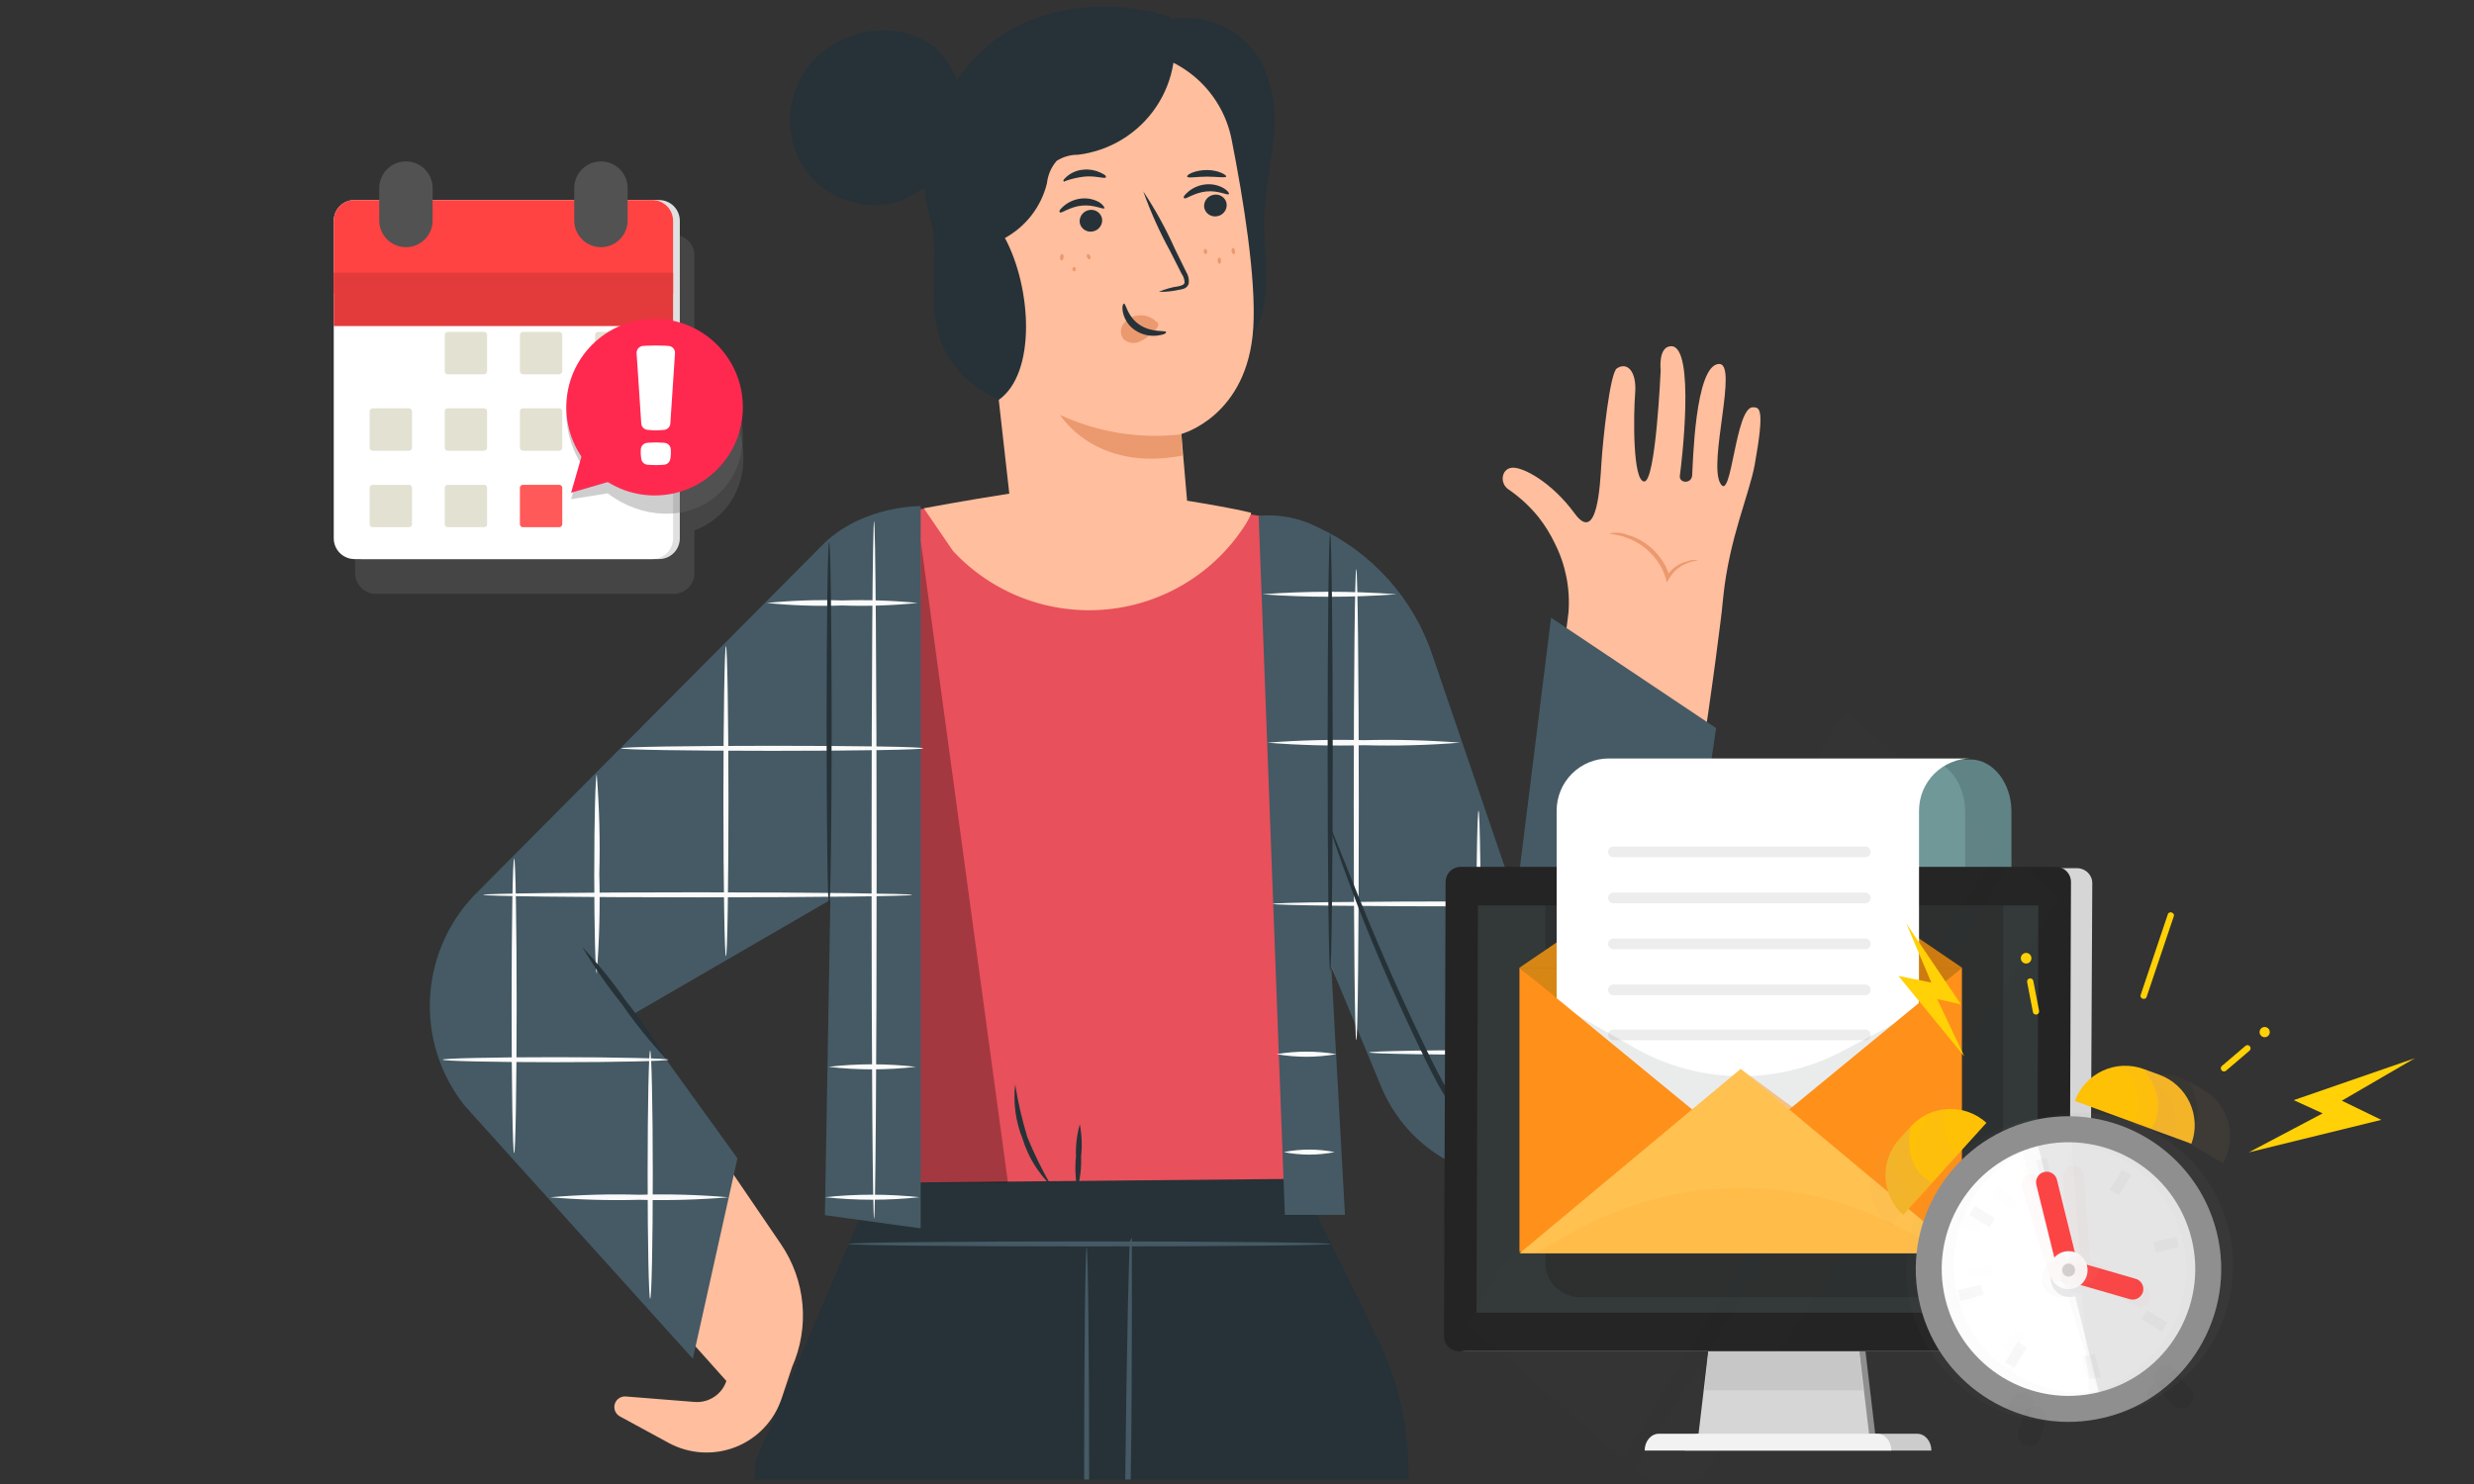 <svg width="145" height="87" viewBox="0 0 145 87" fill="none" xmlns="http://www.w3.org/2000/svg">
<rect x="0" y="0" width="145" height="87" fill="#333333" stroke="none"/>
<g clip-path="url(#clip0_7251_31121)">
<path d="M27.958 64.589C26.513 62.638 25.829 60.23 26.034 57.814C26.238 55.398 27.318 53.139 29.071 51.455L46.547 34.68L49.892 46.945C49.584 47.115 36.356 59.119 36.356 59.119L45.765 72.929C46.479 73.976 46.914 75.186 47.03 76.445C47.145 77.705 46.938 78.974 46.427 80.132L45.805 82.001C45.591 82.642 45.237 83.228 44.77 83.718C44.303 84.208 43.734 84.59 43.102 84.837C42.47 85.083 41.791 85.189 41.114 85.145C40.437 85.102 39.777 84.911 39.182 84.586L36.328 83.035C36.249 82.992 36.18 82.931 36.127 82.859C36.073 82.787 36.036 82.704 36.018 82.616C35.999 82.528 36 82.438 36.02 82.35C36.04 82.263 36.079 82.18 36.133 82.109C36.2 82.024 36.288 81.957 36.388 81.916C36.488 81.874 36.597 81.858 36.704 81.87L40.701 82.189C41.106 82.222 41.511 82.12 41.85 81.897C42.19 81.675 42.444 81.345 42.573 80.962L27.958 64.589Z" fill="#FFBE9D"/>
<path d="M36.577 59.473C35.88 58.451 34.984 57.542 34.293 56.633L36.577 59.473Z" fill="#FFBE9D"/>
<path d="M85.622 47.997L89.532 55.041L91.93 35.891C92.034 34.501 91.758 33.109 91.131 31.863C90.866 31.308 90.541 30.784 90.16 30.301C89.675 29.706 89.11 29.181 88.482 28.739C87.865 28.392 87.974 27.489 88.608 27.421C89.241 27.352 90.948 28.267 92.29 30.102C93.632 31.937 93.78 28.398 93.86 27.12C93.94 25.841 94.351 21.882 94.762 21.598C95.373 21.189 95.938 21.774 95.835 23.058C95.733 24.342 95.687 28.205 96.366 28.227C97.046 28.25 97.331 21.711 97.331 21.711C97.331 21.711 97.165 20.297 97.953 20.297C99.375 20.297 98.553 27.222 98.456 27.881C98.393 28.335 99.129 28.386 99.175 27.881C99.221 27.375 99.318 21.342 100.762 21.337C101.87 21.337 100.134 27.017 100.814 28.312C101.493 29.608 101.687 23.842 102.743 23.876C103.143 23.876 103.434 23.955 102.846 27.227C102.526 28.989 101.362 31.522 101.002 34.959L100.911 35.851C100.911 35.851 98.941 52.627 95.978 62.852C94.208 68.982 85.462 69.584 81.917 64.267C79.507 60.659 75.705 51.229 75.705 51.229L85.622 47.997Z" fill="#FFBE9D"/>
<path d="M99.495 32.855C99.495 32.889 99.273 32.855 98.924 33.003C98.464 33.164 98.077 33.485 97.834 33.906L97.697 34.145L97.623 33.878C97.508 33.502 97.331 33.149 97.098 32.832C96.641 32.217 96.008 31.754 95.282 31.503C94.711 31.304 94.34 31.316 94.346 31.27C94.675 31.2 95.017 31.223 95.333 31.338C96.122 31.555 96.813 32.029 97.297 32.685C97.557 33.025 97.75 33.41 97.868 33.821H97.657C97.793 33.592 97.974 33.393 98.189 33.235C98.403 33.077 98.648 32.963 98.907 32.901C99.094 32.826 99.299 32.811 99.495 32.855Z" fill="#EB996E"/>
<path d="M51.291 69.338L44.292 85.608L35.871 198.055H53.958L64 100.151L68.162 198.464L84.861 197.055L82.543 85.711C82.465 83.218 81.86 80.769 80.767 78.524L76.154 69.106L51.291 69.338Z" fill="#263238"/>
<path d="M78.005 72.925C78.005 73.01 71.674 73.073 63.864 73.073C56.054 73.073 49.717 73.01 49.717 72.925C49.717 72.84 56.048 72.777 63.864 72.777C71.68 72.777 78.005 72.846 78.005 72.925Z" fill="#455A64"/>
<path d="M63.688 101.445C63.608 101.445 63.539 95.106 63.539 87.277C63.539 79.449 63.608 73.109 63.688 73.109C63.767 73.109 63.836 79.455 63.836 87.277C63.836 95.1 63.773 101.445 63.688 101.445Z" fill="#455A64"/>
<path d="M66.336 72.562C66.345 72.661 66.345 72.76 66.336 72.858C66.336 73.079 66.336 73.358 66.336 73.693C66.336 74.466 66.336 75.505 66.336 76.772C66.336 79.368 66.336 82.958 66.267 86.918C66.267 88.901 66.221 90.787 66.199 92.508C66.237 94.028 66.144 95.549 65.919 97.053C65.769 98.09 65.325 99.063 64.64 99.859C64.386 100.145 64.075 100.375 63.727 100.535C64.02 100.305 64.295 100.052 64.549 99.779C65.176 98.98 65.57 98.025 65.691 97.019C65.881 95.511 65.951 93.992 65.902 92.474C65.902 90.77 65.93 88.867 65.947 86.884C65.993 82.907 66.05 79.328 66.102 76.732C66.136 75.465 66.164 74.426 66.181 73.659C66.181 73.324 66.21 73.045 66.221 72.818C66.247 72.728 66.286 72.642 66.336 72.562Z" fill="#455A64"/>
<path d="M93.619 67.208C93.539 67.208 93.471 60.732 93.471 52.745C93.471 44.757 93.539 38.281 93.619 38.281C93.699 38.281 93.768 44.757 93.768 52.745C93.768 60.732 93.705 67.208 93.619 67.208Z" fill="#FAFAFA"/>
<path d="M76.157 69.109C76.157 69.109 76.356 51.964 76.328 51.68L87.466 50.407C87.466 50.407 84.041 37.591 82.191 35.194C77.333 28.945 69.631 30.081 69.631 30.081L58.139 29.945C57.815 29.871 57.487 29.816 57.157 29.78C55.468 29.587 53.758 29.758 52.142 30.28C50.525 30.803 49.041 31.665 47.788 32.808L35.291 45.556L43.615 52.748L49.895 50.152L51.322 69.341L76.157 69.109Z" fill="#E8505B"/>
<path d="M59.498 63.578C59.666 64.623 59.905 65.655 60.212 66.668C60.612 67.645 61.078 68.594 61.605 69.509C60.824 68.746 60.249 67.801 59.932 66.759C59.526 65.751 59.377 64.658 59.498 63.578Z" fill="#263238"/>
<path d="M63.287 65.91C63.407 66.535 63.432 67.175 63.361 67.808C63.388 68.444 63.315 69.08 63.144 69.694C63.023 69.069 62.996 68.429 63.064 67.796C63.038 67.16 63.113 66.523 63.287 65.91Z" fill="#263238"/>
<path opacity="0.3" d="M53.96 31.691L53.789 69.316L59.076 69.338L53.96 31.691Z" fill="black"/>
<path d="M73.769 30.237L75.305 71.224H78.828L78.023 56.658L80.952 63.714C81.621 65.329 82.76 66.708 84.223 67.674C85.686 68.639 87.406 69.148 89.161 69.134C91.187 69.117 93.145 68.406 94.706 67.119C96.266 65.833 97.332 64.05 97.725 62.072L100.579 42.684L90.908 36.213L88.847 52.739L83.966 38.446C83.419 36.791 82.535 35.265 81.369 33.965C80.203 32.665 78.78 31.618 77.189 30.89C76.134 30.356 74.948 30.13 73.769 30.237Z" fill="#455A64"/>
<path d="M78.224 67.542C77.239 67.739 76.224 67.739 75.238 67.542C76.224 67.345 77.239 67.345 78.224 67.542Z" fill="#FAFAFA"/>
<path d="M78.325 61.8C77.162 62.005 75.972 62.005 74.809 61.8C75.972 61.603 77.162 61.603 78.325 61.8Z" fill="#FAFAFA"/>
<path d="M98.066 61.699C98.066 61.778 94.07 61.846 89.154 61.846C84.239 61.846 80.248 61.778 80.248 61.699C80.248 61.619 84.244 61.551 89.154 61.551C94.064 61.551 98.066 61.613 98.066 61.699Z" fill="#FAFAFA"/>
<path d="M99.24 52.992C99.24 53.077 93.725 53.139 86.92 53.139C80.114 53.139 74.594 53.077 74.594 52.992C74.594 52.906 80.114 52.844 86.92 52.844C93.725 52.844 99.24 52.912 99.24 52.992Z" fill="#FAFAFA"/>
<path d="M85.581 43.54C83.701 43.69 81.814 43.739 79.929 43.688C78.042 43.739 76.153 43.69 74.272 43.54C76.154 43.394 78.042 43.345 79.929 43.393C81.814 43.345 83.701 43.394 85.581 43.54Z" fill="#FAFAFA"/>
<path d="M81.864 34.839C79.236 35.036 76.597 35.036 73.969 34.839C76.597 34.642 79.236 34.642 81.864 34.839Z" fill="#FAFAFA"/>
<path d="M79.49 60.983C79.41 60.983 79.342 54.797 79.342 47.173C79.342 39.55 79.41 33.363 79.49 33.363C79.57 33.363 79.639 39.544 79.639 47.173C79.639 54.803 79.582 60.983 79.49 60.983Z" fill="#FAFAFA"/>
<path d="M86.656 67.505C86.576 67.505 86.508 63.028 86.508 57.512C86.508 51.996 86.576 47.52 86.656 47.52C86.736 47.52 86.805 51.99 86.805 57.512C86.805 63.034 86.742 67.505 86.656 67.505Z" fill="#FAFAFA"/>
<path d="M77.961 31.301C78.041 31.301 78.109 37.044 78.109 44.122C78.109 51.201 78.041 56.933 77.961 56.933C77.881 56.933 77.812 51.195 77.812 44.117C77.812 37.038 77.87 31.301 77.961 31.301Z" fill="#263238"/>
<path d="M94.318 67.001C94.249 67.069 94.172 67.13 94.09 67.183C93.862 67.346 93.619 67.489 93.365 67.609C92.425 68.049 91.388 68.244 90.351 68.177C89.631 68.145 88.923 67.984 88.261 67.7C87.501 67.368 86.813 66.893 86.234 66.302C84.995 65.064 84.128 63.348 83.277 61.581C81.564 58.036 80.194 54.764 79.281 52.327C78.824 51.117 78.476 50.134 78.247 49.453L77.99 48.657C77.96 48.567 77.937 48.473 77.922 48.379C77.977 48.459 78.019 48.547 78.047 48.64C78.133 48.845 78.236 49.1 78.356 49.413L79.498 52.253C80.457 54.645 81.844 57.934 83.562 61.456C84.413 63.223 85.275 64.91 86.445 66.115C87.475 67.206 88.879 67.871 90.379 67.978C91.39 68.052 92.404 67.885 93.336 67.489C93.976 67.217 94.301 66.972 94.318 67.001Z" fill="#263238"/>
<path d="M88.801 59.363C88.651 58.22 88.601 57.066 88.652 55.915C88.601 54.761 88.651 53.606 88.801 52.461C88.948 53.606 88.997 54.761 88.949 55.915C88.997 57.066 88.948 58.22 88.801 59.363Z" fill="#263238"/>
<path d="M48.308 31.844L28.075 52.204C26.39 53.827 25.37 56.015 25.213 58.344C25.056 60.673 25.772 62.977 27.224 64.81L40.607 79.659L43.221 67.906L37.118 59.453L48.668 52.755L48.348 71.24L53.96 72.013V29.668C53.96 29.668 50.62 29.623 48.308 31.844Z" fill="#455A64"/>
<path d="M54.11 43.87C54.11 43.956 50.148 44.018 45.255 44.018C40.362 44.018 36.4 43.956 36.4 43.87C36.4 43.785 40.368 43.723 45.255 43.723C50.142 43.723 54.11 43.779 54.11 43.87Z" fill="#FAFAFA"/>
<path d="M53.788 35.349C52.319 35.499 50.84 35.548 49.364 35.497C47.885 35.548 46.405 35.499 44.934 35.349C46.406 35.203 47.885 35.153 49.364 35.201C50.84 35.154 52.318 35.203 53.788 35.349Z" fill="#FAFAFA"/>
<path d="M53.467 52.46C53.467 52.54 47.832 52.608 40.878 52.608C33.925 52.608 28.318 52.54 28.318 52.46C28.318 52.381 33.953 52.312 40.878 52.312C47.803 52.312 53.467 52.392 53.467 52.46Z" fill="#FAFAFA"/>
<path d="M53.685 62.543C51.978 62.742 50.254 62.742 48.547 62.543C50.254 62.345 51.978 62.345 53.685 62.543Z" fill="#FAFAFA"/>
<path d="M39.171 62.124C39.171 62.204 36.208 62.272 32.56 62.272C28.912 62.272 25.943 62.204 25.943 62.124C25.943 62.045 28.906 61.977 32.56 61.977C36.214 61.977 39.171 62.05 39.171 62.124Z" fill="#FAFAFA"/>
<path d="M42.693 70.191C40.954 70.337 39.209 70.386 37.464 70.338C35.719 70.386 33.973 70.337 32.234 70.191C33.973 70.041 35.719 69.992 37.464 70.043C39.209 69.992 40.955 70.041 42.693 70.191Z" fill="#FAFAFA"/>
<path d="M53.891 70.187C52.047 70.384 50.186 70.384 48.342 70.187C50.186 69.99 52.047 69.99 53.891 70.187Z" fill="#FAFAFA"/>
<path d="M42.547 56.058C42.467 56.058 42.398 51.99 42.398 46.968C42.398 41.946 42.467 37.879 42.547 37.879C42.627 37.879 42.695 41.952 42.695 46.968C42.695 51.984 42.633 56.058 42.547 56.058Z" fill="#FAFAFA"/>
<path d="M34.977 57.066C34.897 57.066 34.828 54.458 34.828 51.243C34.828 48.027 34.897 45.414 34.977 45.414C35.127 47.353 35.177 49.298 35.125 51.243C35.177 53.185 35.127 55.128 34.977 57.066Z" fill="#FAFAFA"/>
<path d="M30.133 67.608C30.047 67.608 29.984 63.739 29.984 58.967C29.984 54.195 30.047 50.332 30.133 50.332C30.218 50.332 30.281 54.195 30.281 58.967C30.281 63.739 30.213 67.608 30.133 67.608Z" fill="#FAFAFA"/>
<path d="M38.105 76.142C38.026 76.142 37.957 72.881 37.957 68.865C37.957 64.849 38.026 61.582 38.105 61.582C38.185 61.582 38.26 64.843 38.26 68.865C38.26 72.887 38.191 76.142 38.105 76.142Z" fill="#FAFAFA"/>
<path d="M51.23 30.551C51.31 30.551 51.379 39.703 51.379 51.002C51.379 62.301 51.31 71.453 51.23 71.453C51.151 71.453 51.082 62.307 51.082 51.002C51.082 39.697 51.145 30.551 51.23 30.551Z" fill="#FAFAFA"/>
<path d="M48.594 31.777C48.679 31.777 48.742 36.561 48.742 42.457C48.742 48.354 48.679 53.143 48.594 53.143C48.508 53.143 48.445 48.36 48.445 42.457C48.445 36.555 48.514 31.777 48.594 31.777Z" fill="#263238"/>
<path d="M39.048 62.088C38.109 61.087 37.247 60.018 36.468 58.89C35.608 57.822 34.826 56.694 34.127 55.516C35.066 56.517 35.928 57.586 36.708 58.714C37.565 59.783 38.347 60.911 39.048 62.088Z" fill="#263238"/>
<path d="M66.387 2.09C66.971 1.644 67.644 1.33 68.362 1.168C69.08 1.006 69.824 1.001 70.544 1.154C71.263 1.306 71.941 1.612 72.531 2.05C73.12 2.488 73.607 3.049 73.957 3.692C74.622 5.109 74.853 6.69 74.62 8.237C74.471 9.782 74.123 11.305 74.089 12.855C74.043 14.849 74.505 16.917 73.838 18.798C73.577 19.528 73.156 20.191 72.605 20.738C72.053 21.286 71.385 21.703 70.651 21.96C69.916 22.218 69.133 22.308 68.359 22.224C67.584 22.141 66.838 21.886 66.176 21.479C64.754 20.604 63.852 19.121 63.019 17.684C61.946 15.821 60.889 13.901 60.513 11.787C60.136 9.674 60.513 7.311 62.048 5.788" fill="#263238"/>
<path d="M69.305 29.513C69.054 26.355 65.389 28.275 65.8 25.133C66.718 18.052 67.062 10.909 66.827 3.773" fill="#263238"/>
<path d="M59.155 28.939L56.797 7.999C59.212 4.705 62.187 3.142 65.658 2.983C67.198 2.938 68.703 3.443 69.901 4.405C71.1 5.368 71.913 6.725 72.195 8.232C72.874 11.681 73.628 16.333 73.456 19.191C73.142 24.417 69.243 25.44 69.243 25.44C69.243 25.44 69.38 27.201 69.574 29.354C70.579 29.518 72.206 29.785 73.314 30.058C73.365 30.058 73.274 30.268 73.074 30.626C72.198 32.048 71.002 33.248 69.581 34.133C68.16 35.018 66.552 35.563 64.883 35.725C63.215 35.887 61.532 35.663 59.965 35.069C58.399 34.475 56.992 33.528 55.855 32.302L54.143 29.797C54.143 29.797 56.655 29.325 59.155 28.939Z" fill="#FFBE9D"/>
<path d="M71.893 11.945C71.912 12.117 71.864 12.29 71.757 12.427C71.65 12.564 71.494 12.654 71.322 12.678C71.238 12.693 71.152 12.691 71.069 12.672C70.985 12.653 70.907 12.618 70.837 12.569C70.768 12.52 70.709 12.458 70.663 12.386C70.618 12.314 70.588 12.233 70.574 12.15C70.556 11.978 70.605 11.806 70.712 11.669C70.818 11.533 70.973 11.442 71.145 11.417C71.229 11.401 71.315 11.403 71.399 11.421C71.482 11.44 71.561 11.474 71.631 11.524C71.701 11.573 71.76 11.636 71.805 11.708C71.85 11.78 71.88 11.861 71.893 11.945Z" fill="#263238"/>
<path d="M72.022 11.378C71.948 11.474 71.411 11.15 70.698 11.224C69.984 11.298 69.493 11.701 69.407 11.622C69.322 11.542 69.436 11.423 69.647 11.236C69.937 10.994 70.293 10.845 70.669 10.81C71.041 10.772 71.415 10.854 71.737 11.043C71.971 11.19 72.062 11.338 72.022 11.378Z" fill="#263238"/>
<path d="M64.594 12.839C64.614 13.011 64.565 13.184 64.458 13.32C64.352 13.457 64.195 13.547 64.023 13.572C63.94 13.586 63.854 13.584 63.771 13.565C63.688 13.546 63.61 13.511 63.541 13.462C63.472 13.413 63.413 13.351 63.368 13.279C63.324 13.207 63.294 13.127 63.281 13.043C63.263 12.871 63.312 12.699 63.419 12.563C63.525 12.426 63.68 12.336 63.852 12.31C63.936 12.296 64.021 12.298 64.104 12.317C64.187 12.335 64.265 12.37 64.334 12.42C64.403 12.469 64.462 12.531 64.507 12.603C64.551 12.675 64.581 12.755 64.594 12.839Z" fill="#263238"/>
<path d="M64.737 12.206C64.663 12.302 64.126 11.984 63.413 12.052C62.699 12.121 62.208 12.53 62.122 12.45C62.037 12.37 62.151 12.251 62.362 12.064C62.653 11.824 63.009 11.676 63.384 11.638C63.756 11.601 64.13 11.682 64.452 11.871C64.663 12.018 64.737 12.166 64.737 12.206Z" fill="#263238"/>
<path d="M67.919 17.11C68.283 16.95 68.667 16.841 69.061 16.786C69.238 16.746 69.409 16.695 69.427 16.57C69.424 16.38 69.362 16.195 69.249 16.042L68.576 14.713C67.961 13.591 67.436 12.423 67.006 11.219C67.714 12.287 68.333 13.412 68.856 14.582L69.512 15.922C69.646 16.13 69.703 16.377 69.672 16.621C69.653 16.688 69.619 16.749 69.573 16.8C69.526 16.851 69.468 16.891 69.404 16.917C69.304 16.952 69.201 16.977 69.095 16.991C68.71 17.077 68.315 17.117 67.919 17.11Z" fill="#263238"/>
<path d="M69.243 25.464C66.813 25.746 64.353 25.353 62.135 24.328C62.135 24.328 64.162 27.697 69.294 26.708L69.243 25.464Z" fill="#EB996E"/>
<path d="M67.788 18.876C67.635 18.719 67.445 18.604 67.236 18.54C67.026 18.477 66.803 18.467 66.589 18.512C66.432 18.543 66.284 18.605 66.151 18.694C66.019 18.782 65.906 18.896 65.818 19.029C65.735 19.157 65.693 19.308 65.698 19.46C65.703 19.612 65.755 19.759 65.847 19.881C65.974 19.997 66.134 20.073 66.305 20.098C66.475 20.123 66.65 20.098 66.806 20.023C67.13 19.872 67.421 19.657 67.662 19.393C67.739 19.329 67.801 19.249 67.845 19.16C67.871 19.121 67.884 19.076 67.884 19.029C67.884 18.983 67.871 18.938 67.845 18.899" fill="#EB996E"/>
<path d="M65.88 17.801C65.994 17.801 66.069 18.556 66.788 19.039C67.507 19.522 68.324 19.357 68.341 19.46C68.358 19.562 68.169 19.63 67.821 19.675C67.368 19.726 66.91 19.615 66.531 19.363C66.166 19.122 65.91 18.749 65.817 18.323C65.743 18.005 65.812 17.801 65.88 17.801Z" fill="#263238"/>
<path d="M69.581 10.355C69.627 10.463 70.118 10.355 70.723 10.355C71.328 10.355 71.813 10.44 71.865 10.355C71.916 10.27 71.414 9.963 70.723 9.969C70.032 9.975 69.535 10.242 69.581 10.355Z" fill="#263238"/>
<path d="M62.392 10.645C62.392 10.645 62.392 10.589 62.392 10.526V10.628C62.761 10.493 63.144 10.401 63.534 10.356C64.213 10.282 64.75 10.503 64.807 10.401C64.864 10.299 64.722 10.231 64.493 10.117C64.184 9.972 63.84 9.913 63.5 9.947C63.281 9.962 63.068 10.02 62.872 10.118C62.676 10.215 62.502 10.35 62.358 10.515L62.307 10.6H62.341C62.33 10.651 62.37 10.662 62.392 10.645Z" fill="#263238"/>
<path d="M62.209 15.272C62.266 15.272 62.323 15.204 62.335 15.101C62.346 14.999 62.335 14.908 62.255 14.903C62.175 14.897 62.141 14.971 62.129 15.073C62.118 15.175 62.152 15.266 62.209 15.272Z" fill="#EB996E"/>
<path d="M63.85 15.207C63.907 15.207 63.947 15.11 63.901 15.013C63.855 14.916 63.769 14.876 63.724 14.911C63.708 14.937 63.698 14.968 63.696 14.999C63.694 15.03 63.699 15.062 63.711 15.09C63.723 15.119 63.742 15.145 63.766 15.165C63.79 15.185 63.819 15.199 63.85 15.207Z" fill="#EB996E"/>
<path d="M62.962 15.902C63.019 15.902 63.059 15.84 63.053 15.772C63.054 15.757 63.052 15.742 63.047 15.728C63.041 15.714 63.034 15.701 63.024 15.69C63.014 15.678 63.001 15.669 62.988 15.663C62.974 15.657 62.959 15.653 62.944 15.652C62.915 15.658 62.889 15.675 62.872 15.699C62.855 15.723 62.848 15.754 62.853 15.783C62.852 15.798 62.853 15.813 62.858 15.828C62.863 15.842 62.87 15.855 62.881 15.867C62.891 15.878 62.903 15.887 62.917 15.893C62.931 15.899 62.946 15.902 62.962 15.902Z" fill="#EB996E"/>
<path d="M72.309 14.902C72.36 14.902 72.4 14.805 72.383 14.703C72.366 14.601 72.315 14.521 72.263 14.532C72.212 14.544 72.166 14.623 72.183 14.726C72.201 14.828 72.252 14.902 72.309 14.902Z" fill="#EB996E"/>
<path d="M70.66 14.896C70.717 14.896 70.757 14.827 70.751 14.742C70.746 14.656 70.7 14.594 70.643 14.594C70.585 14.594 70.54 14.668 70.545 14.753C70.551 14.839 70.603 14.896 70.66 14.896Z" fill="#EB996E"/>
<path d="M71.466 15.467C71.523 15.467 71.569 15.382 71.569 15.279C71.569 15.177 71.523 15.098 71.466 15.098C71.409 15.098 71.363 15.177 71.363 15.279C71.363 15.382 71.409 15.467 71.466 15.467Z" fill="#EB996E"/>
<path d="M68.621 0.995C68.866 1.885 68.916 2.817 68.767 3.727C68.619 4.638 68.274 5.506 67.758 6.273C67.242 7.039 66.566 7.686 65.776 8.169C64.986 8.653 64.1 8.961 63.18 9.073C62.737 9.069 62.303 9.194 61.93 9.431C61.609 9.804 61.41 10.266 61.359 10.755C61.193 11.428 60.889 12.06 60.465 12.61C60.042 13.161 59.508 13.618 58.898 13.953C60.468 16.873 60.754 21.906 58.516 23.457C52.921 20.617 55.479 16.026 54.548 12.936C53.458 9.306 54.822 5.608 57.557 2.978C60.291 0.347 64.978 -0.215 68.598 0.995" fill="#263238"/>
<path d="M55.035 9.722C55.809 8.714 56.25 7.491 56.296 6.223C56.312 5.592 56.192 4.964 55.945 4.382C55.698 3.8 55.329 3.278 54.863 2.849C54.165 2.268 53.308 1.908 52.403 1.815C51.414 1.7 50.413 1.85 49.503 2.25C48.593 2.649 47.806 3.284 47.225 4.087C46.663 4.905 46.345 5.864 46.307 6.854C46.268 7.844 46.511 8.824 47.008 9.683C47.536 10.518 48.3 11.18 49.206 11.585C50.111 11.989 51.116 12.118 52.094 11.955C53.07 11.758 53.96 11.263 54.639 10.539C55.319 9.815 55.754 8.898 55.885 7.916" fill="#263238"/>
<path opacity="0.33" d="M42.089 23.009C41.687 22.545 41.22 22.144 40.702 21.817V14.983C40.702 14.66 40.574 14.351 40.345 14.122C40.117 13.894 39.808 13.766 39.485 13.766H22.029C21.706 13.766 21.397 13.894 21.169 14.122C20.941 14.351 20.812 14.66 20.812 14.983V33.597C20.812 33.92 20.941 34.23 21.169 34.458C21.397 34.686 21.706 34.815 22.029 34.815H39.485C39.808 34.815 40.117 34.686 40.345 34.458C40.574 34.23 40.702 33.92 40.702 33.597V31.091C41.184 30.916 41.632 30.655 42.023 30.323C44.062 28.587 44.091 25.313 42.089 23.009Z" fill="#6B6B6B"/>
<path d="M35.12 11.727H38.628C38.95 11.727 39.26 11.855 39.488 12.083C39.716 12.312 39.844 12.621 39.844 12.944V31.558C39.844 31.881 39.716 32.191 39.488 32.419C39.26 32.647 38.95 32.776 38.628 32.776H21.172C20.849 32.776 20.54 32.647 20.311 32.419C20.083 32.191 19.955 31.881 19.955 31.558V12.944C19.955 12.621 20.083 12.312 20.311 12.083C20.54 11.855 20.849 11.727 21.172 11.727H35.12Z" fill="#E0E0E0"/>
<path d="M34.725 11.727H38.233C38.556 11.727 38.865 11.855 39.093 12.083C39.322 12.312 39.45 12.621 39.45 12.944V31.558C39.45 31.881 39.322 32.191 39.093 32.419C38.865 32.647 38.556 32.776 38.233 32.776H20.777C20.455 32.776 20.145 32.647 19.917 32.419C19.689 32.191 19.561 31.881 19.561 31.558V12.944C19.561 12.621 19.689 12.312 19.917 12.083C20.145 11.855 20.455 11.727 20.777 11.727H34.725Z" fill="white"/>
<path d="M34.725 11.727H38.233C38.556 11.727 38.865 11.855 39.093 12.083C39.322 12.312 39.45 12.621 39.45 12.944V17.217H19.561V12.944C19.561 12.621 19.689 12.312 19.917 12.083C20.145 11.855 20.455 11.727 20.777 11.727H34.725Z" fill="#FF4242"/>
<path d="M39.45 17.551H19.561" stroke="#E33B3B" stroke-width="3.129" stroke-miterlimit="10"/>
<path d="M35.221 12.926V11.027" stroke="#525252" stroke-width="3.129" stroke-miterlimit="10" stroke-linecap="round"/>
<path d="M23.791 12.926V11.027" stroke="#525252" stroke-width="3.129" stroke-miterlimit="10" stroke-linecap="round"/>
<path d="M28.371 19.457H26.245C26.146 19.457 26.066 19.537 26.066 19.636V21.764C26.066 21.862 26.146 21.942 26.245 21.942H28.371C28.47 21.942 28.55 21.862 28.55 21.764V19.636C28.55 19.537 28.47 19.457 28.371 19.457Z" fill="#E3E1D2"/>
<path d="M32.776 19.457H30.649C30.55 19.457 30.471 19.537 30.471 19.636V21.764C30.471 21.862 30.55 21.942 30.649 21.942H32.776C32.874 21.942 32.954 21.862 32.954 21.764V19.636C32.954 19.537 32.874 19.457 32.776 19.457Z" fill="#E3E1D2"/>
<path d="M37.178 19.457H35.051C34.953 19.457 34.873 19.537 34.873 19.636V21.764C34.873 21.862 34.953 21.942 35.051 21.942H37.178C37.276 21.942 37.356 21.862 37.356 21.764V19.636C37.356 19.537 37.276 19.457 37.178 19.457Z" fill="#E3E1D2"/>
<path d="M23.971 23.938H21.844C21.746 23.938 21.666 24.017 21.666 24.116V26.244C21.666 26.343 21.746 26.423 21.844 26.423H23.971C24.069 26.423 24.149 26.343 24.149 26.244V24.116C24.149 24.017 24.069 23.938 23.971 23.938Z" fill="#E3E1D2"/>
<path d="M28.371 23.938H26.245C26.146 23.938 26.066 24.017 26.066 24.116V26.244C26.066 26.343 26.146 26.423 26.245 26.423H28.371C28.47 26.423 28.55 26.343 28.55 26.244V24.116C28.55 24.017 28.47 23.938 28.371 23.938Z" fill="#E3E1D2"/>
<path d="M32.776 23.938H30.649C30.55 23.938 30.471 24.017 30.471 24.116V26.244C30.471 26.343 30.55 26.423 30.649 26.423H32.776C32.874 26.423 32.954 26.343 32.954 26.244V24.116C32.954 24.017 32.874 23.938 32.776 23.938Z" fill="#E3E1D2"/>
<path d="M37.178 23.938H35.051C34.953 23.938 34.873 24.017 34.873 24.116V26.244C34.873 26.343 34.953 26.423 35.051 26.423H37.178C37.276 26.423 37.356 26.343 37.356 26.244V24.116C37.356 24.017 37.276 23.938 37.178 23.938Z" fill="#E3E1D2"/>
<path d="M23.971 28.422H21.844C21.746 28.422 21.666 28.502 21.666 28.6V30.729C21.666 30.827 21.746 30.907 21.844 30.907H23.971C24.069 30.907 24.149 30.827 24.149 30.729V28.6C24.149 28.502 24.069 28.422 23.971 28.422Z" fill="#E3E1D2"/>
<path d="M28.371 28.422H26.245C26.146 28.422 26.066 28.502 26.066 28.6V30.729C26.066 30.827 26.146 30.907 26.245 30.907H28.371C28.47 30.907 28.55 30.827 28.55 30.729V28.6C28.55 28.502 28.47 28.422 28.371 28.422Z" fill="#E3E1D2"/>
<path d="M32.776 28.422H30.649C30.55 28.422 30.471 28.502 30.471 28.6V30.729C30.471 30.827 30.55 30.907 30.649 30.907H32.776C32.874 30.907 32.954 30.827 32.954 30.729V28.6C32.954 28.502 32.874 28.422 32.776 28.422Z" fill="#FF5959"/>
<path opacity="0.33" d="M42.054 21.753C40.052 19.449 36.776 18.988 34.738 20.722C32.927 22.263 32.702 25.019 34.077 27.23L33.469 29.265L35.618 28.922C37.6 30.427 40.246 30.549 41.988 29.066C44.027 27.331 44.057 24.057 42.054 21.753Z" fill="#6B6B6B"/>
<path d="M36.33 28.052L33.471 28.886L34.304 25.988L36.33 28.052Z" fill="#FF2950"/>
<path d="M38.365 29.046C41.223 29.046 43.539 26.728 43.539 23.869C43.539 21.009 41.223 18.691 38.365 18.691C35.508 18.691 33.191 21.009 33.191 23.869C33.191 26.728 35.508 29.046 38.365 29.046Z" fill="#FF2950"/>
<path d="M38.436 25.938C38.57 25.938 38.706 25.943 38.843 25.953L38.949 25.962C39.042 25.971 39.13 26.012 39.197 26.079C39.263 26.146 39.304 26.234 39.312 26.328V26.331C39.32 26.428 39.322 26.526 39.318 26.623C39.313 26.718 39.302 26.814 39.285 26.908L39.284 26.916C39.268 27.003 39.224 27.082 39.159 27.142C39.093 27.201 39.011 27.237 38.923 27.245C38.886 27.248 38.85 27.251 38.815 27.253C38.687 27.262 38.561 27.267 38.436 27.267C38.31 27.267 38.185 27.262 38.057 27.253C38.021 27.251 37.985 27.248 37.949 27.245C37.861 27.237 37.778 27.201 37.712 27.142C37.647 27.082 37.603 27.003 37.588 26.916C37.588 26.913 37.588 26.911 37.588 26.908C37.571 26.814 37.56 26.718 37.555 26.623C37.55 26.526 37.552 26.428 37.56 26.331V26.328C37.568 26.234 37.609 26.146 37.676 26.079C37.742 26.012 37.83 25.971 37.924 25.962L38.03 25.953C38.166 25.943 38.302 25.938 38.436 25.938ZM37.311 20.708C37.305 20.603 37.339 20.5 37.408 20.42C37.476 20.34 37.573 20.29 37.678 20.281C37.747 20.275 37.817 20.27 37.886 20.267C38.08 20.258 38.264 20.254 38.436 20.254C38.609 20.254 38.79 20.258 38.98 20.267C39.052 20.27 39.125 20.275 39.2 20.282C39.303 20.292 39.399 20.342 39.467 20.422C39.534 20.502 39.568 20.604 39.561 20.709L39.288 24.828C39.282 24.922 39.243 25.011 39.178 25.079C39.113 25.147 39.027 25.19 38.933 25.201C38.89 25.206 38.848 25.21 38.809 25.213C38.677 25.224 38.553 25.23 38.436 25.23C38.271 25.228 38.105 25.218 37.941 25.198C37.847 25.188 37.76 25.145 37.695 25.077C37.63 25.009 37.59 24.92 37.584 24.825L37.311 20.708Z" fill="white"/>
<path d="M117.886 74.016V73.401H117.89V47.58C117.89 45.892 116.809 44.523 115.475 44.523H115.143C113.809 44.523 111.621 45.892 111.621 47.58H101.099V58.391H94.4V74.015C94.4 75.703 95.913 77.071 97.778 77.071H120.387C118.522 77.073 117.886 75.704 117.886 74.016Z" fill="#608385"/>
<g style="mix-blend-mode:multiply" opacity="0.31">
<path d="M115.171 74.016V73.401H115.175V47.58C115.175 45.892 114.098 44.523 112.768 44.523H112.438C111.109 44.523 108.928 45.892 108.928 47.58H101.075V58.391H94.4V74.015C94.4 75.703 95.907 77.071 97.766 77.071H117.664C115.805 77.073 115.171 75.704 115.171 74.016Z" fill="#93C9C1"/>
</g>
<path d="M109.244 78.449H100.574L99.875 84.37H109.943L109.244 78.449Z" fill="#8F8F8F"/>
<path d="M108.883 78.449H100.213L99.514 84.37H109.582L108.883 78.449Z" fill="#D6D6D6"/>
<g style="mix-blend-mode:multiply">
<path d="M108.881 78.449H100.212L99.904 81.505H109.189L108.881 78.449Z" fill="#C7C7C7"/>
</g>
<path d="M98.738 85.039C98.738 84.496 99.109 84.055 99.566 84.055H112.37C112.828 84.055 113.198 84.496 113.198 85.039H98.738Z" fill="#CCCCCC"/>
<path d="M96.393 85.039C96.393 84.496 96.763 84.055 97.221 84.055H110.024C110.482 84.055 110.852 84.496 110.852 85.039H96.393Z" fill="#F2F2F2"/>
<path d="M121.734 50.898H86.095C85.598 50.898 85.194 51.292 85.191 51.777L85.053 78.344C85.05 78.829 85.451 79.223 85.947 79.223H121.586C122.083 79.223 122.487 78.829 122.49 78.344L122.628 51.777C122.631 51.293 122.23 50.898 121.734 50.898Z" fill="#D6D6D6"/>
<path d="M120.502 50.82H85.609C85.375 50.821 85.151 50.913 84.986 51.078C84.82 51.243 84.727 51.467 84.726 51.701L84.631 78.336C84.63 78.452 84.653 78.567 84.697 78.673C84.74 78.78 84.805 78.877 84.886 78.959C84.968 79.041 85.065 79.106 85.172 79.15C85.278 79.195 85.393 79.218 85.508 79.218H120.4C120.634 79.217 120.858 79.125 121.024 78.959C121.189 78.794 121.283 78.57 121.284 78.336L121.379 51.7C121.379 51.585 121.356 51.471 121.313 51.364C121.269 51.257 121.204 51.16 121.123 51.078C121.041 50.996 120.944 50.932 120.838 50.887C120.731 50.843 120.617 50.82 120.502 50.82Z" fill="#242424"/>
<path d="M119.469 53.082H86.622L86.537 76.956H119.384L119.469 53.082Z" fill="#333838"/>
<g opacity="0.06">
<path opacity="0.06" d="M95.106 85.518L86.004 77.61L108.158 41.676L117.26 49.584L95.106 85.518Z" fill="white"/>
<path opacity="0.06" d="M98.568 88.635L95.797 86.227L117.951 50.293L120.722 52.701L98.568 88.635Z" fill="white"/>
</g>
<path opacity="0.46" d="M103.344 51.904C103.344 52.096 103.212 52.252 103.05 52.252C102.888 52.252 102.758 52.097 102.76 51.904C102.762 51.711 102.892 51.555 103.054 51.555C103.215 51.555 103.345 51.711 103.344 51.904Z" fill="#808080"/>
<g style="mix-blend-mode:multiply" opacity="0.43">
<path d="M90.576 50.891H117.409V74.027C117.409 74.293 117.357 74.555 117.256 74.801C117.154 75.046 117.005 75.269 116.818 75.456C116.631 75.644 116.408 75.793 116.163 75.895C115.918 75.996 115.655 76.048 115.39 76.048H92.595C92.06 76.048 91.546 75.835 91.168 75.457C90.789 75.078 90.576 74.564 90.576 74.028V50.891Z" fill="#242424"/>
</g>
<path d="M101.978 67.917L89.055 56.727H114.987L101.978 67.917Z" fill="#D68614"/>
<path d="M114.987 56.73L102.021 47.922L89.055 56.73H114.987Z" fill="#D68614"/>
<path d="M115.528 44.465H94.289C93.888 44.465 93.491 44.544 93.12 44.698C92.749 44.851 92.412 45.077 92.129 45.361C91.845 45.644 91.62 45.981 91.467 46.352C91.313 46.723 91.234 47.121 91.234 47.523V71.245H112.473V47.523C112.473 47.121 112.552 46.723 112.705 46.352C112.859 45.981 113.084 45.644 113.367 45.361C113.651 45.077 113.988 44.851 114.359 44.698C114.729 44.544 115.126 44.465 115.528 44.465Z" fill="white"/>
<path d="M94.562 49.941H109.325" stroke="#EDEDED" stroke-width="0.626" stroke-miterlimit="10" stroke-linecap="round"/>
<path d="M94.562 52.641H109.325" stroke="#EDEDED" stroke-width="0.626" stroke-miterlimit="10" stroke-linecap="round"/>
<path d="M94.562 55.336H109.325" stroke="#EDEDED" stroke-width="0.626" stroke-miterlimit="10" stroke-linecap="round"/>
<path d="M94.562 58.031H109.325" stroke="#EDEDED" stroke-width="0.626" stroke-miterlimit="10" stroke-linecap="round"/>
<path d="M94.562 60.672H109.325" stroke="#EDEDED" stroke-width="0.626" stroke-miterlimit="10" stroke-linecap="round"/>
<g style="mix-blend-mode:multiply" opacity="0.16">
<path d="M91.236 58.824L95.798 61.427C97.649 62.483 99.735 63.054 101.865 63.089C103.995 63.123 106.099 62.618 107.982 61.622L112.474 59.246V59.837L101.854 70.921L91.199 59.246L91.236 58.824Z" fill="#7C8787"/>
</g>
<path d="M102.02 67.38L89.055 56.727V73.395H114.987V56.727L102.02 67.38Z" fill="#FF9019"/>
<path d="M114.987 73.477L102.021 62.664L89.055 73.477H114.987Z" fill="#FFC14F"/>
<g style="mix-blend-mode:multiply" opacity="0.11">
<path d="M114.069 73.473L111.86 72.239C105.691 68.795 98.352 68.795 92.184 72.239L89.975 73.473H114.069Z" fill="#FF9019"/>
</g>
<g style="mix-blend-mode:multiply" opacity="0.47">
<path d="M102.021 62.664L114.988 72.248V73.477L102.021 62.664Z" fill="#FF9019"/>
</g>
<g style="mix-blend-mode:multiply" opacity="0.35">
<path d="M112.473 58.797V55.023L114.987 56.731L112.473 58.797Z" fill="#BD6709"/>
</g>
<path d="M128.033 82.55C127.917 82.579 127.795 82.576 127.68 82.543C127.565 82.51 127.461 82.447 127.378 82.361L126.569 81.517C126.444 81.387 126.375 81.212 126.379 81.031C126.383 80.851 126.458 80.679 126.588 80.553C126.718 80.428 126.893 80.36 127.074 80.363C127.254 80.367 127.426 80.442 127.551 80.573L128.36 81.416C128.422 81.48 128.471 81.556 128.504 81.64C128.536 81.723 128.552 81.812 128.55 81.902C128.549 81.991 128.529 82.079 128.493 82.162C128.457 82.244 128.406 82.318 128.341 82.38C128.255 82.463 128.149 82.521 128.033 82.55Z" fill="#303030"/>
<path d="M119.106 84.753C118.99 84.782 118.868 84.779 118.753 84.746C118.638 84.713 118.534 84.65 118.452 84.563C118.369 84.477 118.31 84.37 118.282 84.254C118.253 84.138 118.255 84.016 118.289 83.901L118.613 82.779C118.664 82.607 118.781 82.462 118.939 82.376C119.097 82.29 119.282 82.27 119.454 82.32C119.627 82.37 119.773 82.485 119.86 82.642C119.948 82.799 119.97 82.984 119.922 83.157L119.597 84.279C119.564 84.395 119.501 84.499 119.415 84.582C119.329 84.666 119.222 84.725 119.106 84.753Z" fill="#303030"/>
<path d="M128.436 67.049L121.607 64.543C121.749 64.155 121.966 63.799 122.246 63.495C122.525 63.191 122.862 62.946 123.236 62.772C123.611 62.598 124.015 62.5 124.428 62.483C124.84 62.466 125.252 62.531 125.639 62.673L126.569 63.013C127.351 63.301 127.987 63.887 128.338 64.644C128.688 65.4 128.724 66.266 128.437 67.049H128.436Z" fill="#FFC106"/>
<g style="mix-blend-mode:multiply" opacity="0.25">
<path d="M128.434 67.052L126.058 66.18C126.058 66.18 127.258 64.737 125.637 62.676L126.566 63.017C127.349 63.304 127.985 63.89 128.335 64.647C128.686 65.403 128.721 66.269 128.435 67.052H128.434Z" fill="#CF8F8F"/>
</g>
<path d="M116.424 65.825L111.544 71.222C111.238 70.945 110.989 70.611 110.813 70.238C110.636 69.864 110.534 69.46 110.514 69.048C110.493 68.635 110.554 68.223 110.693 67.834C110.831 67.445 111.045 67.087 111.322 66.781L111.986 66.047C112.545 65.428 113.327 65.057 114.159 65.016C114.991 64.974 115.806 65.265 116.424 65.825Z" fill="#FFC106"/>
<g style="mix-blend-mode:multiply" opacity="0.25">
<path d="M111.543 71.223L113.241 69.344C113.241 69.344 111.508 68.627 111.985 66.047L111.322 66.781C111.045 67.087 110.831 67.445 110.693 67.834C110.554 68.223 110.493 68.635 110.514 69.048C110.534 69.46 110.636 69.865 110.813 70.238C110.989 70.611 111.238 70.946 111.544 71.223H111.543Z" fill="#CF8F8F"/>
</g>
<path d="M127.025 80.202C130.223 77.001 130.223 71.811 127.025 68.61C123.826 65.409 118.64 65.409 115.442 68.61C112.243 71.811 112.243 77.001 115.442 80.202C118.64 83.403 123.826 83.403 127.025 80.202Z" fill="white"/>
<path d="M119.453 67.181C123.43 66.199 127.464 68.638 128.446 72.618C129.428 76.597 126.991 80.636 123.014 81.618C119.038 82.6 115.003 80.161 114.021 76.182C113.039 72.202 115.476 68.163 119.453 67.181V67.181ZM119.088 65.703C114.295 66.887 111.361 71.75 112.543 76.547C113.724 81.344 118.585 84.28 123.378 83.097C128.171 81.915 131.104 77.05 129.923 72.254C128.742 67.457 123.881 64.521 119.088 65.703Z" fill="#8F8F8F"/>
<g opacity="0.25">
<path opacity="0.25" d="M119.652 67.961L119.988 69.321" stroke="#8F8F8F" stroke-width="0.626" stroke-miterlimit="10"/>
<path opacity="0.25" d="M115.578 70.957L116.776 71.681" stroke="#8F8F8F" stroke-width="0.626" stroke-miterlimit="10"/>
<path opacity="0.25" d="M114.814 75.953L116.173 75.617" stroke="#8F8F8F" stroke-width="0.626" stroke-miterlimit="10"/>
<path opacity="0.25" d="M117.803 80.031L118.526 78.832" stroke="#8F8F8F" stroke-width="0.626" stroke-miterlimit="10"/>
<path opacity="0.25" d="M122.802 80.797L122.467 79.438" stroke="#8F8F8F" stroke-width="0.626" stroke-miterlimit="10"/>
<path opacity="0.25" d="M126.874 77.802L125.676 77.078" stroke="#8F8F8F" stroke-width="0.626" stroke-miterlimit="10"/>
<path opacity="0.25" d="M127.64 72.801L126.281 73.137" stroke="#8F8F8F" stroke-width="0.626" stroke-miterlimit="10"/>
<path opacity="0.25" d="M124.645 68.727L123.922 69.925" stroke="#8F8F8F" stroke-width="0.626" stroke-miterlimit="10"/>
</g>
<g style="mix-blend-mode:multiply" opacity="0.18">
<path d="M119.09 65.704L121.094 73.83C121.072 73.834 121.051 73.838 121.029 73.844C120.743 73.914 120.496 74.096 120.344 74.349C120.191 74.601 120.145 74.904 120.216 75.191C120.286 75.478 120.468 75.724 120.72 75.877C120.973 76.03 121.276 76.076 121.562 76.005C121.584 75.999 121.605 75.993 121.626 75.987L123.38 83.098C128.173 81.914 131.106 77.051 129.925 72.254C128.744 67.457 123.882 64.52 119.09 65.704Z" fill="#8F8F8F"/>
</g>
<path d="M125.148 76.171C125.042 76.198 124.932 76.195 124.828 76.165L120.71 74.975L119.35 69.462C119.311 69.302 119.336 69.133 119.422 68.992C119.507 68.85 119.644 68.749 119.804 68.71C119.964 68.67 120.133 68.696 120.274 68.781C120.415 68.866 120.517 69.004 120.556 69.164L121.744 73.979L125.171 74.971C125.303 75.008 125.418 75.089 125.499 75.199C125.581 75.309 125.623 75.443 125.62 75.58C125.618 75.717 125.57 75.85 125.484 75.956C125.399 76.063 125.28 76.139 125.147 76.171H125.148Z" fill="#FF4242"/>
<path d="M122.35 74.525C122.384 73.912 121.915 73.386 121.302 73.352C120.689 73.317 120.163 73.787 120.129 74.4C120.094 75.014 120.564 75.54 121.177 75.574C121.79 75.609 122.315 75.139 122.35 74.525Z" fill="white"/>
<path d="M121.403 74.805C121.593 74.715 121.675 74.488 121.585 74.297C121.495 74.106 121.268 74.025 121.077 74.115C120.887 74.204 120.805 74.432 120.895 74.623C120.985 74.813 121.212 74.895 121.403 74.805Z" fill="#D4D4D4"/>
<g opacity="0.17">
<path opacity="0.17" d="M127.223 83.394C127.103 83.402 126.984 83.379 126.876 83.326C126.769 83.274 126.677 83.194 126.61 83.094L125.958 82.125C125.908 82.051 125.873 81.968 125.855 81.88C125.838 81.792 125.837 81.702 125.854 81.614C125.872 81.526 125.906 81.442 125.955 81.368C126.005 81.293 126.068 81.229 126.143 81.179C126.217 81.129 126.3 81.094 126.388 81.076C126.475 81.058 126.566 81.058 126.654 81.075C126.741 81.092 126.825 81.127 126.9 81.176C126.974 81.225 127.038 81.289 127.088 81.364L127.74 82.332C127.807 82.432 127.846 82.547 127.855 82.666C127.863 82.785 127.84 82.905 127.787 83.012C127.735 83.12 127.655 83.212 127.556 83.278C127.457 83.345 127.342 83.385 127.223 83.394Z" fill="#303030"/>
<path opacity="0.17" d="M118.05 84.028C117.93 84.036 117.811 84.012 117.704 83.96C117.596 83.907 117.505 83.827 117.438 83.728C117.372 83.628 117.332 83.513 117.324 83.394C117.316 83.275 117.339 83.155 117.391 83.048L117.904 81.998C117.985 81.839 118.125 81.717 118.295 81.66C118.465 81.603 118.65 81.616 118.811 81.694C118.971 81.773 119.095 81.912 119.154 82.081C119.214 82.25 119.204 82.435 119.128 82.597L118.615 83.647C118.563 83.754 118.483 83.846 118.384 83.913C118.284 83.98 118.169 84.02 118.05 84.028Z" fill="#303030"/>
<path opacity="0.17" d="M130.286 68.192L123.99 64.546C124.197 64.189 124.472 63.876 124.799 63.625C125.127 63.374 125.501 63.19 125.899 63.083C126.298 62.977 126.714 62.95 127.123 63.004C127.532 63.058 127.926 63.193 128.284 63.399L129.14 63.894C129.861 64.311 130.387 64.999 130.602 65.804C130.817 66.61 130.704 67.468 130.286 68.19V68.192Z" fill="#FFC106"/>
<g style="mix-blend-mode:multiply" opacity="0.25">
<path d="M130.287 68.191L128.096 66.922C128.096 66.922 129.527 65.709 128.284 63.398L129.14 63.893C129.862 64.31 130.388 64.998 130.603 65.803C130.818 66.609 130.704 67.467 130.287 68.189V68.191Z" fill="#CF8F8F"/>
</g>
<g style="mix-blend-mode:multiply" opacity="0.25">
<path d="M112.928 69.394L114.924 67.836C114.924 67.836 113.34 66.831 114.254 64.371L113.473 64.982C113.148 65.236 112.876 65.551 112.672 65.91C112.469 66.27 112.338 66.665 112.287 67.075C112.237 67.485 112.267 67.901 112.377 68.299C112.487 68.697 112.674 69.07 112.928 69.395V69.394Z" fill="#CF8F8F"/>
</g>
<path opacity="0.17" d="M121.416 66.776C125.503 66.493 129.057 69.591 129.34 73.681C129.622 77.772 126.527 81.329 122.44 81.611C118.353 81.894 114.798 78.796 114.516 74.706C114.233 70.616 117.329 67.058 121.416 66.776ZM121.311 65.257C116.387 65.597 112.658 69.883 112.998 74.811C113.338 79.739 117.621 83.471 122.544 83.13C127.468 82.79 131.198 78.504 130.857 73.576C130.517 68.649 126.235 64.916 121.311 65.256V65.257Z" fill="#8F8F8F"/>
<g opacity="0.25">
<path opacity="0.25" d="M121.482 67.578L121.579 68.975" stroke="#8F8F8F" stroke-width="0.626" stroke-miterlimit="10"/>
<path opacity="0.25" d="M116.951 69.824L118.006 70.744" stroke="#8F8F8F" stroke-width="0.626" stroke-miterlimit="10"/>
<path opacity="0.25" d="M115.34 74.62L116.736 74.523" stroke="#8F8F8F" stroke-width="0.626" stroke-miterlimit="10"/>
<path opacity="0.25" d="M117.586 79.15L118.505 78.094" stroke="#8F8F8F" stroke-width="0.626" stroke-miterlimit="10"/>
<path opacity="0.25" d="M122.376 80.764L122.279 79.367" stroke="#8F8F8F" stroke-width="0.626" stroke-miterlimit="10"/>
<path opacity="0.25" d="M126.905 78.513L125.85 77.594" stroke="#8F8F8F" stroke-width="0.626" stroke-miterlimit="10"/>
<path opacity="0.25" d="M128.513 73.723L127.117 73.819" stroke="#8F8F8F" stroke-width="0.626" stroke-miterlimit="10"/>
<path opacity="0.25" d="M126.27 69.195L125.352 70.251" stroke="#8F8F8F" stroke-width="0.626" stroke-miterlimit="10"/>
</g>
<g style="mix-blend-mode:multiply" opacity="0.18">
<path d="M121.309 65.256L121.885 73.606C121.863 73.606 121.841 73.606 121.819 73.608C121.525 73.629 121.25 73.765 121.057 73.988C120.863 74.21 120.766 74.501 120.786 74.796C120.806 75.09 120.943 75.364 121.165 75.558C121.387 75.752 121.678 75.85 121.972 75.829C121.994 75.829 122.016 75.826 122.038 75.823L122.543 83.129C127.466 82.789 131.196 78.503 130.856 73.576C130.515 68.648 126.233 64.916 121.309 65.256Z" fill="#8F8F8F"/>
</g>
<path opacity="0.17" d="M125.479 76.616C125.371 76.623 125.262 76.602 125.165 76.554L121.312 74.672L120.921 69.009C120.916 68.927 120.926 68.846 120.952 68.768C120.978 68.691 121.019 68.619 121.072 68.558C121.18 68.433 121.333 68.357 121.497 68.345C121.662 68.334 121.824 68.388 121.948 68.496C122.073 68.604 122.149 68.757 122.161 68.922L122.502 73.87L125.709 75.437C125.832 75.497 125.932 75.596 125.993 75.718C126.054 75.841 126.073 75.98 126.047 76.115C126.02 76.249 125.95 76.371 125.848 76.462C125.745 76.552 125.616 76.606 125.479 76.616Z" fill="#FF4242"/>
<path opacity="0.17" d="M123.033 74.303C123.063 73.689 122.589 73.168 121.976 73.138C121.362 73.109 120.841 73.583 120.811 74.197C120.782 74.811 121.255 75.332 121.869 75.362C122.482 75.391 123.004 74.918 123.033 74.303Z" fill="white"/>
<path opacity="0.17" d="M122.238 74.46C122.356 74.286 122.311 74.049 122.136 73.93C121.962 73.812 121.725 73.857 121.607 74.032C121.488 74.206 121.534 74.444 121.708 74.562C121.883 74.68 122.12 74.635 122.238 74.46Z" fill="#D4D4D4"/>
</g>
<g opacity="0.17">
<path opacity="0.17" d="M127.978 82.136C127.864 82.172 127.742 82.178 127.626 82.152C127.509 82.126 127.401 82.07 127.312 81.989L126.453 81.198C126.324 81.075 126.248 80.906 126.243 80.728C126.237 80.549 126.301 80.376 126.422 80.244C126.542 80.113 126.709 80.034 126.887 80.024C127.066 80.015 127.24 80.076 127.374 80.194L128.234 80.984C128.322 81.065 128.387 81.167 128.423 81.281C128.459 81.396 128.464 81.517 128.438 81.634C128.412 81.751 128.356 81.859 128.275 81.947C128.195 82.035 128.092 82.1 127.978 82.136Z" fill="#303030"/>
<path opacity="0.17" d="M119.205 84.895C119.091 84.93 118.97 84.936 118.853 84.909C118.736 84.883 118.629 84.827 118.541 84.746C118.453 84.665 118.387 84.562 118.352 84.448C118.316 84.334 118.311 84.213 118.337 84.096L118.591 82.955C118.63 82.779 118.738 82.625 118.89 82.528C119.042 82.431 119.227 82.399 119.404 82.438C119.58 82.478 119.733 82.585 119.83 82.738C119.927 82.891 119.96 83.075 119.92 83.252L119.667 84.392C119.641 84.509 119.584 84.617 119.503 84.705C119.422 84.794 119.319 84.859 119.205 84.895Z" fill="#303030"/>
<g style="mix-blend-mode:multiply" opacity="0.25">
<path d="M127.411 66.642L124.985 65.92C124.985 65.92 126.094 64.405 124.346 62.449L125.294 62.731C126.093 62.969 126.764 63.514 127.161 64.248C127.558 64.981 127.648 65.842 127.411 66.642H127.411Z" fill="#CF8F8F"/>
</g>
<path opacity="0.17" d="M115.348 66.165L110.815 71.858C110.492 71.6 110.223 71.282 110.023 70.921C109.824 70.559 109.697 70.162 109.651 69.752C109.604 69.341 109.639 68.926 109.753 68.529C109.868 68.132 110.059 67.762 110.316 67.439L110.932 66.665C111.452 66.013 112.209 65.594 113.037 65.5C113.865 65.407 114.696 65.646 115.348 66.166L115.348 66.165Z" fill="#FFC106"/>
<g style="mix-blend-mode:multiply" opacity="0.25">
<path d="M110.815 71.861L112.392 69.88C112.392 69.88 110.617 69.273 110.932 66.668L110.316 67.442C110.059 67.765 109.868 68.135 109.753 68.532C109.639 68.929 109.604 69.345 109.651 69.755C109.697 70.165 109.824 70.562 110.023 70.924C110.223 71.285 110.492 71.604 110.815 71.861V71.861Z" fill="#CF8F8F"/>
</g>
<path opacity="0.17" d="M118.457 67.335C122.365 66.106 126.544 68.288 127.772 72.2C129 76.112 126.82 80.293 122.911 81.522C119.003 82.752 114.824 80.569 113.596 76.658C112.368 72.746 114.549 68.564 118.457 67.335ZM118.001 65.882C113.293 67.362 110.665 72.4 112.145 77.113C113.624 81.825 118.659 84.454 123.367 82.974C128.076 81.493 130.703 76.455 129.223 71.742C127.744 67.03 122.71 64.401 118.001 65.882Z" fill="#8F8F8F"/>
<g opacity="0.25">
<path opacity="0.25" d="M118.705 68.102L119.125 69.438" stroke="#8F8F8F" stroke-width="0.626" stroke-miterlimit="10"/>
<path opacity="0.25" d="M114.826 71.348L116.067 71.995" stroke="#8F8F8F" stroke-width="0.626" stroke-miterlimit="10"/>
<path opacity="0.25" d="M114.373 76.385L115.708 75.965" stroke="#8F8F8F" stroke-width="0.626" stroke-miterlimit="10"/>
<path opacity="0.25" d="M117.613 80.261L118.26 79.019" stroke="#8F8F8F" stroke-width="0.626" stroke-miterlimit="10"/>
<path opacity="0.25" d="M122.646 80.715L122.227 79.379" stroke="#8F8F8F" stroke-width="0.626" stroke-miterlimit="10"/>
<path opacity="0.25" d="M126.524 77.472L125.283 76.824" stroke="#8F8F8F" stroke-width="0.626" stroke-miterlimit="10"/>
<path opacity="0.25" d="M126.976 72.434L125.641 72.853" stroke="#8F8F8F" stroke-width="0.626" stroke-miterlimit="10"/>
<path opacity="0.25" d="M123.735 68.551L123.088 69.792" stroke="#8F8F8F" stroke-width="0.626" stroke-miterlimit="10"/>
</g>
<g style="mix-blend-mode:multiply" opacity="0.18">
<path d="M118.004 65.882L120.511 73.867C120.49 73.872 120.468 73.878 120.447 73.885C120.165 73.973 119.931 74.17 119.794 74.432C119.658 74.694 119.631 74.999 119.72 75.281C119.808 75.563 120.005 75.797 120.267 75.934C120.528 76.07 120.834 76.097 121.115 76.009C121.136 76.002 121.157 75.994 121.178 75.987L123.371 82.974C128.08 81.493 130.707 76.455 129.228 71.742C127.748 67.03 122.712 64.401 118.004 65.882Z" fill="#8F8F8F"/>
</g>
<path opacity="0.17" d="M124.702 75.95C124.599 75.983 124.488 75.988 124.382 75.964L120.2 75.034L118.497 69.617C118.448 69.459 118.463 69.289 118.539 69.143C118.615 68.996 118.747 68.887 118.904 68.837C119.061 68.788 119.231 68.803 119.377 68.879C119.523 68.955 119.633 69.087 119.682 69.244L121.167 73.976L124.651 74.751C124.785 74.78 124.905 74.853 124.993 74.958C125.081 75.063 125.131 75.194 125.137 75.331C125.143 75.468 125.104 75.603 125.025 75.715C124.946 75.827 124.833 75.91 124.702 75.951V75.95Z" fill="#FF4242"/>
<path opacity="0.17" d="M121.806 74.521C121.826 73.907 121.344 73.393 120.73 73.373C120.116 73.353 119.602 73.835 119.583 74.45C119.563 75.064 120.045 75.579 120.659 75.598C121.273 75.618 121.786 75.136 121.806 74.521Z" fill="white"/>
<path opacity="0.17" d="M121.058 74.373C121.08 74.445 121.081 74.522 121.06 74.594C121.039 74.667 120.997 74.731 120.939 74.78C120.881 74.828 120.81 74.858 120.735 74.867C120.66 74.875 120.584 74.86 120.517 74.826C120.451 74.791 120.396 74.737 120.359 74.67C120.323 74.604 120.307 74.529 120.314 74.453C120.321 74.378 120.349 74.307 120.397 74.248C120.444 74.189 120.508 74.146 120.58 74.123C120.676 74.093 120.781 74.102 120.87 74.149C120.96 74.196 121.027 74.276 121.058 74.373Z" fill="#D4D4D4"/>
</g>
<path d="M141.535 62.039L134.434 64.496L136.13 65.272L131.799 67.558L139.565 65.652L137.253 64.528L141.535 62.039Z" fill="#FFD106"/>
<path d="M111.725 54.137L114.93 58.884L113.537 58.568L115.13 61.937L111.266 57.214L113.194 57.604L111.725 54.137Z" fill="#FFD106"/>
<path d="M119.27 59.471C119.239 59.461 119.212 59.442 119.19 59.418C119.169 59.394 119.154 59.364 119.148 59.332L118.81 57.583C118.804 57.559 118.803 57.534 118.807 57.51C118.811 57.485 118.82 57.462 118.834 57.441C118.847 57.42 118.865 57.402 118.885 57.388C118.905 57.374 118.929 57.364 118.953 57.359C118.977 57.354 119.002 57.354 119.026 57.359C119.051 57.364 119.074 57.374 119.094 57.388C119.115 57.402 119.132 57.42 119.145 57.441C119.159 57.462 119.168 57.486 119.172 57.51L119.509 59.259C119.514 59.282 119.514 59.307 119.509 59.331C119.505 59.355 119.495 59.378 119.482 59.398C119.468 59.418 119.451 59.435 119.431 59.449C119.411 59.463 119.388 59.472 119.364 59.477C119.333 59.483 119.3 59.481 119.27 59.471Z" fill="#FFD106"/>
<path d="M125.572 58.548C125.482 58.512 125.432 58.421 125.458 58.341L127.059 53.588C127.088 53.505 127.189 53.463 127.285 53.495C127.382 53.528 127.437 53.622 127.409 53.706L125.808 58.459C125.801 58.479 125.79 58.497 125.776 58.512C125.761 58.527 125.744 58.538 125.724 58.546C125.68 58.565 125.629 58.567 125.583 58.551L125.572 58.548Z" fill="#FFD106"/>
<path d="M130.288 62.805C130.257 62.794 130.23 62.776 130.208 62.752C130.187 62.727 130.172 62.698 130.166 62.666C130.159 62.634 130.161 62.601 130.172 62.571C130.182 62.54 130.2 62.512 130.225 62.491L131.599 61.32C131.623 61.299 131.653 61.284 131.685 61.277C131.717 61.271 131.75 61.273 131.781 61.283C131.819 61.296 131.852 61.322 131.875 61.355C131.897 61.389 131.908 61.429 131.906 61.47C131.903 61.519 131.88 61.564 131.844 61.597L130.47 62.767C130.445 62.789 130.416 62.804 130.384 62.81C130.352 62.817 130.319 62.815 130.288 62.805Z" fill="#FFD106"/>
<path d="M132.636 60.791C132.58 60.773 132.53 60.737 132.494 60.69C132.458 60.643 132.436 60.587 132.432 60.527C132.428 60.468 132.442 60.409 132.471 60.358C132.501 60.306 132.545 60.265 132.598 60.238C132.651 60.212 132.711 60.202 132.77 60.209C132.829 60.217 132.884 60.242 132.929 60.281C132.973 60.32 133.005 60.372 133.021 60.429C133.036 60.486 133.034 60.547 133.015 60.603C132.99 60.678 132.936 60.74 132.864 60.776C132.793 60.811 132.711 60.816 132.636 60.791Z" fill="#FFD106"/>
<path d="M118.65 56.472C118.591 56.453 118.54 56.416 118.502 56.367C118.465 56.318 118.442 56.259 118.438 56.197C118.434 56.135 118.448 56.074 118.479 56.02C118.51 55.967 118.556 55.923 118.611 55.896C118.667 55.868 118.729 55.858 118.79 55.866C118.852 55.874 118.909 55.9 118.956 55.941C119.002 55.981 119.036 56.035 119.052 56.094C119.068 56.154 119.066 56.217 119.046 56.276C119.02 56.355 118.963 56.419 118.889 56.456C118.814 56.493 118.729 56.499 118.65 56.472Z" fill="#FFD106"/>
</g>
<defs>
<clipPath id="clip0_7251_31121">
<rect width="144.54" height="86.349" fill="white" transform="translate(0.162 0.387)"/>
</clipPath>
</defs>
</svg>
